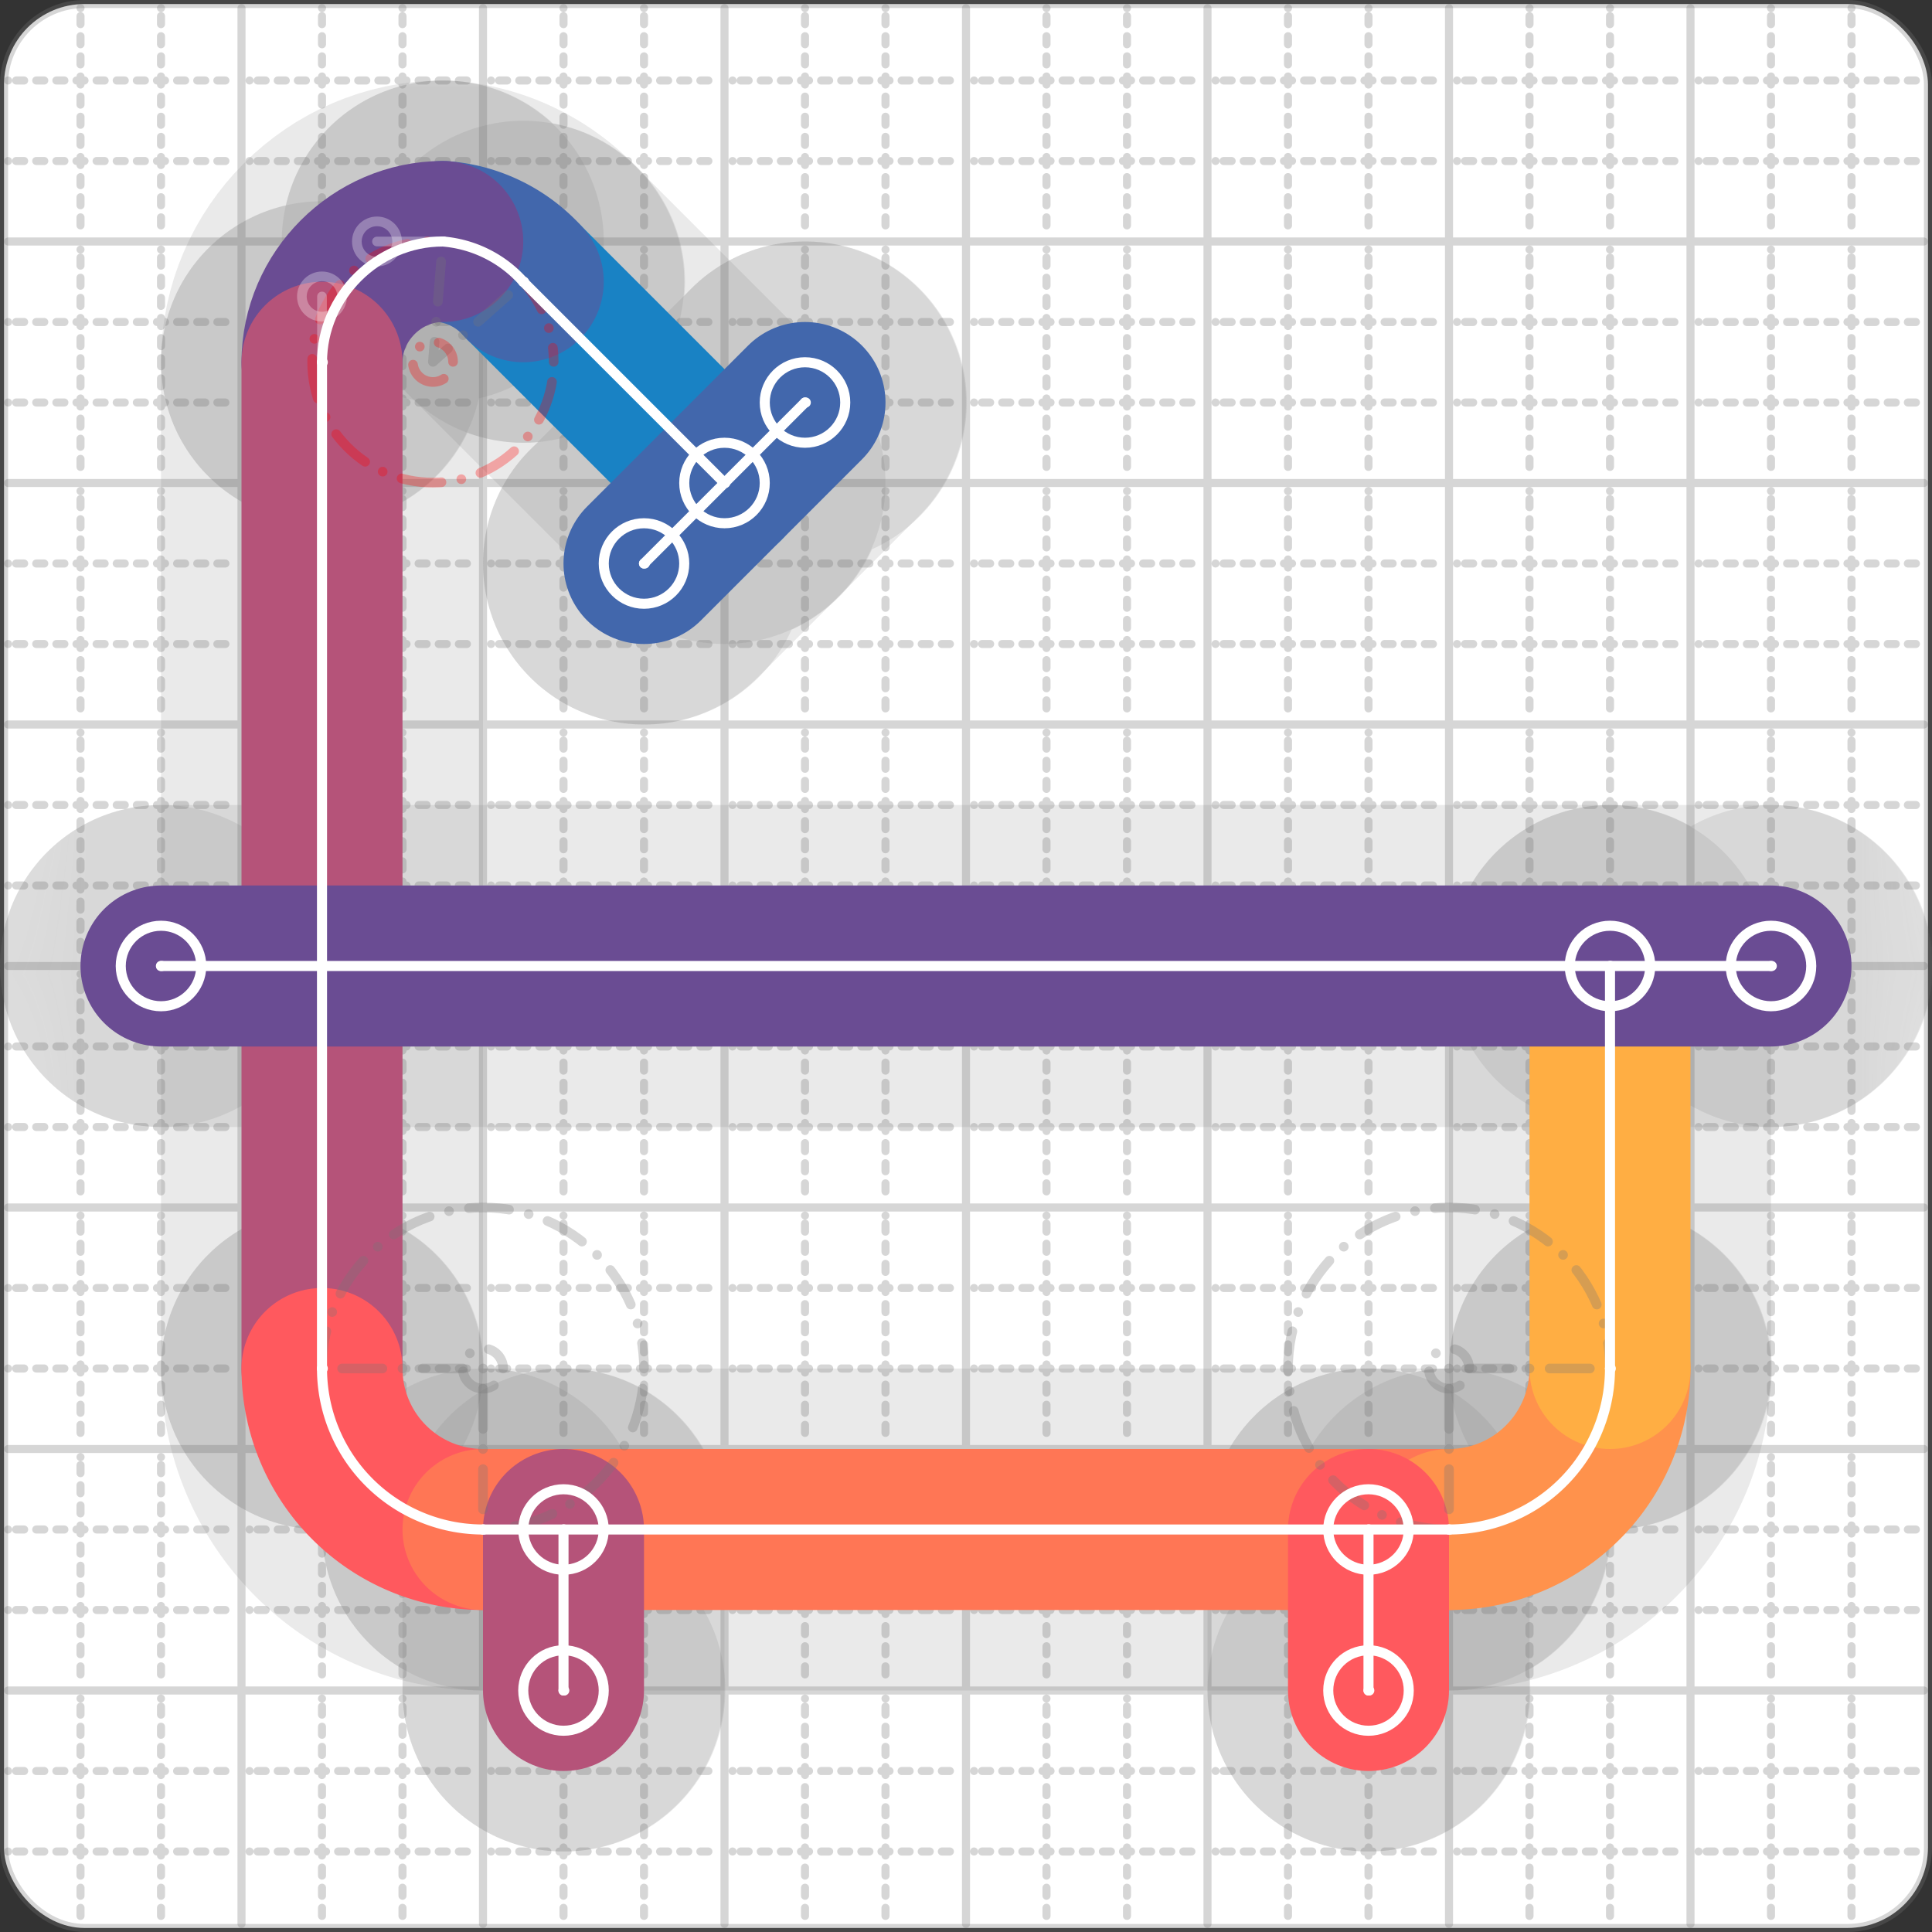 <svg xmlns="http://www.w3.org/2000/svg" width="24" height="24" viewBox="0 0 24 24" fill="none" stroke="currentColor" stroke-width="2" stroke-linecap="round" stroke-linejoin="round"><rect x="0" y="0" width="24" height="24" fill="#333333" stroke="none"/><style>
  @media screen and (prefers-color-scheme: light) {
    .svg-preview-grid-rect { fill: none }
  }
  @media screen and (prefers-color-scheme: dark) {
    .svg-preview-grid-rect { fill: none }
    .svg
    .svg-preview-grid-group,
    .svg-preview-radii-group,
    .svg-preview-shadow-mask-group,
    .svg-preview-shadow-group {
      stroke: #fff;
    }
  }
</style><g class="svg-preview-grid-group" stroke-linecap="butt" stroke-width="0.1" stroke="#777" stroke-opacity="0.3"><rect class="svg-preview-grid-rect" width="23.9" height="23.9" x="0.05" y="0.05" rx="1" fill="#fff"></rect><path stroke-dasharray="0 0.1 0.1 0.15 0.1 0.15 0.1 0.15 0.1 0.15 0.1 0.15 0.1 0.15 0.1 0.15 0.1 0.15 0.1 0.15 0.1 0.15 0.1 0.15 0 0.15" stroke-width="0.1" d="M0.1 1h23.8M1 0.1v23.8M0.1 2h23.8M2 0.1v23.8M0.1 4h23.8M4 0.1v23.8M0.1 5h23.8M5 0.1v23.8M0.1 7h23.8M7 0.1v23.8M0.1 8h23.8M8 0.1v23.8M0.1 10h23.8M10 0.1v23.8M0.1 11h23.8M11 0.1v23.8M0.1 13h23.8M13 0.1v23.8M0.1 14h23.8M14 0.1v23.8M0.1 16h23.8M16 0.1v23.8M0.1 17h23.8M17 0.1v23.8M0.1 19h23.8M19 0.1v23.8M0.1 20h23.8M20 0.1v23.8M0.1 22h23.8M22 0.1v23.8M0.1 23h23.8M23 0.1v23.8"></path><path d="M0.1 3h23.8M3 0.1v23.8M0.1 6h23.8M6 0.1v23.8M0.1 9h23.8M9 0.1v23.8M0.1 12h23.8M12 0.1v23.8M0.1 15h23.8M15 0.1v23.8M0.1 18h23.8M18 0.1v23.8M0.1 21h23.8M21 0.1v23.8"></path></g><g class="svg-preview-shadow-mask-group" stroke-width="4" stroke="#777" stroke-opacity="0.15"><mask id="svg-preview-shadow-mask-0" maskUnits="userSpaceOnUse" stroke-opacity="1" stroke-width="4" stroke="#000"><rect x="0" y="0" width="24" height="24" fill="#fff" stroke="none" rx="1"></rect><path d="M9 6h.01M6.5 3.5h.01M5.5 3h.01M4 4.5h.01M4 17h.01M6 19h.01M18 19h.01M20 17h.01M20 12h.01"></path></mask><mask id="svg-preview-shadow-mask-1" maskUnits="userSpaceOnUse" stroke-opacity="1" stroke-width="4" stroke="#000"><rect x="0" y="0" width="24" height="24" fill="#fff" stroke="none" rx="1"></rect><path d="M10 5h.01M8 7h.01"></path></mask><mask id="svg-preview-shadow-mask-2" maskUnits="userSpaceOnUse" stroke-opacity="1" stroke-width="4" stroke="#000"><rect x="0" y="0" width="24" height="24" fill="#fff" stroke="none" rx="1"></rect><path d="M2 12h.01M22 12h.01"></path></mask><mask id="svg-preview-shadow-mask-3" maskUnits="userSpaceOnUse" stroke-opacity="1" stroke-width="4" stroke="#000"><rect x="0" y="0" width="24" height="24" fill="#fff" stroke="none" rx="1"></rect><path d="M7 19h.01M7 21h.01"></path></mask><mask id="svg-preview-shadow-mask-4" maskUnits="userSpaceOnUse" stroke-opacity="1" stroke-width="4" stroke="#000"><rect x="0" y="0" width="24" height="24" fill="#fff" stroke="none" rx="1"></rect><path d="M17 19h.01M17 21h.01"></path></mask></g><g class="svg-preview-shadow-group" stroke-width="4" stroke="#777" stroke-opacity="0.15"><path mask="url(#svg-preview-shadow-mask-0)" d="M 9 6 L 6.5 3.5"></path><path mask="url(#svg-preview-shadow-mask-0)" d="M 6.5 3.5 A1.5 1.5 0 0 0 5.5 3"></path><path mask="url(#svg-preview-shadow-mask-0)" d="M 5.5 3 C4.683 3 4 3.683 4 4.5"></path><path mask="url(#svg-preview-shadow-mask-0)" d="M 4 4.5 L 4 17"></path><path mask="url(#svg-preview-shadow-mask-0)" d="M 4 17 A2 2 0 0 0 6 19"></path><path mask="url(#svg-preview-shadow-mask-0)" d="M 6 19 L 18 19"></path><path mask="url(#svg-preview-shadow-mask-0)" d="M 18 19 A2 2 0 0 0 20 17"></path><path mask="url(#svg-preview-shadow-mask-0)" d="M 20 17 L 20 12"></path><path mask="url(#svg-preview-shadow-mask-1)" d="M 10 5 L 8 7"></path><path mask="url(#svg-preview-shadow-mask-2)" d="M 2 12 L 22 12"></path><path mask="url(#svg-preview-shadow-mask-3)" d="M 7 19 L 7 21"></path><path mask="url(#svg-preview-shadow-mask-4)" d="M 17 19 L 17 21"></path><path d="M9 6h.01M6.5 3.5h.01M5.5 3h.01M4 4.5h.01M4 17h.01M6 19h.01M18 19h.01M20 17h.01M20 12h.01M10 5h.01M8 7h.01M2 12h.01M22 12h.01M7 19h.01M7 21h.01M17 19h.01M17 21h.01"></path></g><g class="svg-preview-handles-group" stroke-width="0.12" stroke="#777" stroke-opacity="0.6"><path d="M5.5 3 4.683 3"></path><circle cy="3" cx="4.683" r="0.25"></circle><path d="M4 4.5 4 3.683"></path><circle cy="3.683" cx="4" r="0.25"></circle></g><g class="svg-preview-colored-path-group"><path d="M 9 6 L 6.5 3.5" stroke="#1982c4"></path><path d="M 6.5 3.5 A1.5 1.5 0 0 0 5.5 3" stroke="#4267AC"></path><path d="M 5.5 3 C4.683 3 4 3.683 4 4.5" stroke="#6a4c93"></path><path d="M 4 4.5 L 4 17" stroke="#B55379"></path><path d="M 4 17 A2 2 0 0 0 6 19" stroke="#FF595E"></path><path d="M 6 19 L 18 19" stroke="#FF7655"></path><path d="M 18 19 A2 2 0 0 0 20 17" stroke="#ff924c"></path><path d="M 20 17 L 20 12" stroke="#FFAE43"></path><path d="M 10 5 L 8 7" stroke="#4267AC"></path><path d="M 2 12 L 22 12" stroke="#6a4c93"></path><path d="M 7 19 L 7 21" stroke="#B55379"></path><path d="M 17 19 L 17 21" stroke="#FF595E"></path></g><g class="svg-preview-radii-group" stroke-width="0.12" stroke-dasharray="0 0.25 0.25" stroke="#777" stroke-opacity="0.3"><path d="M6.5 3.5 5.378 4.495 5.5 3"></path><circle cy="4.495" cx="5.378" r="0.25" stroke-dasharray="0" stroke="red"></circle><circle cy="4.495" cx="5.378" r="1.5" stroke="red"></circle><path d="M4 17 6 17 6 19"></path><circle cy="17" cx="6" r="0.25" stroke-dasharray="0"></circle><circle cy="17" cx="6" r="2"></circle><path d="M18 19 18 17 20 17"></path><circle cy="17" cx="18" r="0.25" stroke-dasharray="0"></circle><circle cy="17" cx="18" r="2"></circle></g><g class="svg-preview-control-path-marker-mask-group" stroke-width="1" stroke="#000"><mask id="svg-preview-control-path-marker-mask-0" maskUnits="userSpaceOnUse"><rect x="0" y="0" width="24" height="24" fill="#fff" stroke="none" rx="1"></rect><path d="M9 6h.01"></path><path d="M6.5 3.5h.01"></path></mask><mask id="svg-preview-control-path-marker-mask-1" maskUnits="userSpaceOnUse"><rect x="0" y="0" width="24" height="24" fill="#fff" stroke="none" rx="1"></rect><path d="M6.5 3.5h.01"></path><path d="M5.5 3h.01"></path></mask><mask id="svg-preview-control-path-marker-mask-2" maskUnits="userSpaceOnUse"><rect x="0" y="0" width="24" height="24" fill="#fff" stroke="none" rx="1"></rect><path d="M5.5 3h.01"></path><path d="M4 4.5h.01"></path></mask><mask id="svg-preview-control-path-marker-mask-3" maskUnits="userSpaceOnUse"><rect x="0" y="0" width="24" height="24" fill="#fff" stroke="none" rx="1"></rect><path d="M4 4.5h.01"></path><path d="M4 17h.01"></path></mask><mask id="svg-preview-control-path-marker-mask-4" maskUnits="userSpaceOnUse"><rect x="0" y="0" width="24" height="24" fill="#fff" stroke="none" rx="1"></rect><path d="M4 17h.01"></path><path d="M6 19h.01"></path></mask><mask id="svg-preview-control-path-marker-mask-5" maskUnits="userSpaceOnUse"><rect x="0" y="0" width="24" height="24" fill="#fff" stroke="none" rx="1"></rect><path d="M6 19h.01"></path><path d="M18 19h.01"></path></mask><mask id="svg-preview-control-path-marker-mask-6" maskUnits="userSpaceOnUse"><rect x="0" y="0" width="24" height="24" fill="#fff" stroke="none" rx="1"></rect><path d="M18 19h.01"></path><path d="M20 17h.01"></path></mask><mask id="svg-preview-control-path-marker-mask-7" maskUnits="userSpaceOnUse"><rect x="0" y="0" width="24" height="24" fill="#fff" stroke="none" rx="1"></rect><path d="M20 17h.01"></path><path d="M20 12h.01"></path></mask><mask id="svg-preview-control-path-marker-mask-8" maskUnits="userSpaceOnUse"><rect x="0" y="0" width="24" height="24" fill="#fff" stroke="none" rx="1"></rect><path d="M10 5h.01"></path><path d="M8 7h.01"></path></mask><mask id="svg-preview-control-path-marker-mask-9" maskUnits="userSpaceOnUse"><rect x="0" y="0" width="24" height="24" fill="#fff" stroke="none" rx="1"></rect><path d="M2 12h.01"></path><path d="M22 12h.01"></path></mask><mask id="svg-preview-control-path-marker-mask-10" maskUnits="userSpaceOnUse"><rect x="0" y="0" width="24" height="24" fill="#fff" stroke="none" rx="1"></rect><path d="M7 19h.01"></path><path d="M7 21h.01"></path></mask><mask id="svg-preview-control-path-marker-mask-11" maskUnits="userSpaceOnUse"><rect x="0" y="0" width="24" height="24" fill="#fff" stroke="none" rx="1"></rect><path d="M17 19h.01"></path><path d="M17 21h.01"></path></mask></g><g class="svg-preview-control-path-group" stroke="#fff" stroke-width="0.125"><path mask="url(#svg-preview-control-path-marker-mask-0)" d="M 9 6 L 6.5 3.5"></path><path mask="url(#svg-preview-control-path-marker-mask-1)" d="M 6.5 3.5 A1.5 1.5 0 0 0 5.5 3"></path><path mask="url(#svg-preview-control-path-marker-mask-2)" d="M 5.5 3 C4.683 3 4 3.683 4 4.5"></path><path mask="url(#svg-preview-control-path-marker-mask-3)" d="M 4 4.5 L 4 17"></path><path mask="url(#svg-preview-control-path-marker-mask-4)" d="M 4 17 A2 2 0 0 0 6 19"></path><path mask="url(#svg-preview-control-path-marker-mask-5)" d="M 6 19 L 18 19"></path><path mask="url(#svg-preview-control-path-marker-mask-6)" d="M 18 19 A2 2 0 0 0 20 17"></path><path mask="url(#svg-preview-control-path-marker-mask-7)" d="M 20 17 L 20 12"></path><path mask="url(#svg-preview-control-path-marker-mask-8)" d="M 10 5 L 8 7"></path><path mask="url(#svg-preview-control-path-marker-mask-9)" d="M 2 12 L 22 12"></path><path mask="url(#svg-preview-control-path-marker-mask-10)" d="M 7 19 L 7 21"></path><path mask="url(#svg-preview-control-path-marker-mask-11)" d="M 17 19 L 17 21"></path></g><g class="svg-preview-control-path-marker-group" stroke="#fff" stroke-width="0.125"><path d="M9 6h.01M6.5 3.5h.01M6.5 3.5h.01M5.5 3h.01M5.5 3h.01M4 4.5h.01M4 4.5h.01M4 17h.01M4 17h.01M6 19h.01M6 19h.01M18 19h.01M18 19h.01M20 17h.01M20 17h.01M20 12h.01M10 5h.01M8 7h.01M2 12h.01M22 12h.01M7 19h.01M7 21h.01M17 19h.01M17 21h.01"></path><circle cx="9" cy="6" r="0.5"></circle><circle cx="20" cy="12" r="0.5"></circle><circle cx="10" cy="5" r="0.5"></circle><circle cx="8" cy="7" r="0.5"></circle><circle cx="2" cy="12" r="0.5"></circle><circle cx="22" cy="12" r="0.5"></circle><circle cx="7" cy="19" r="0.5"></circle><circle cx="7" cy="21" r="0.5"></circle><circle cx="17" cy="19" r="0.5"></circle><circle cx="17" cy="21" r="0.5"></circle></g><g class="svg-preview-handles-group" stroke-width="0.12" stroke="#FFF" stroke-opacity="0.3"><path d="M5.5 3 4.683 3"></path><circle cy="3" cx="4.683" r="0.25"></circle><path d="M4 4.5 4 3.683"></path><circle cy="3.683" cx="4" r="0.25"></circle></g></svg>